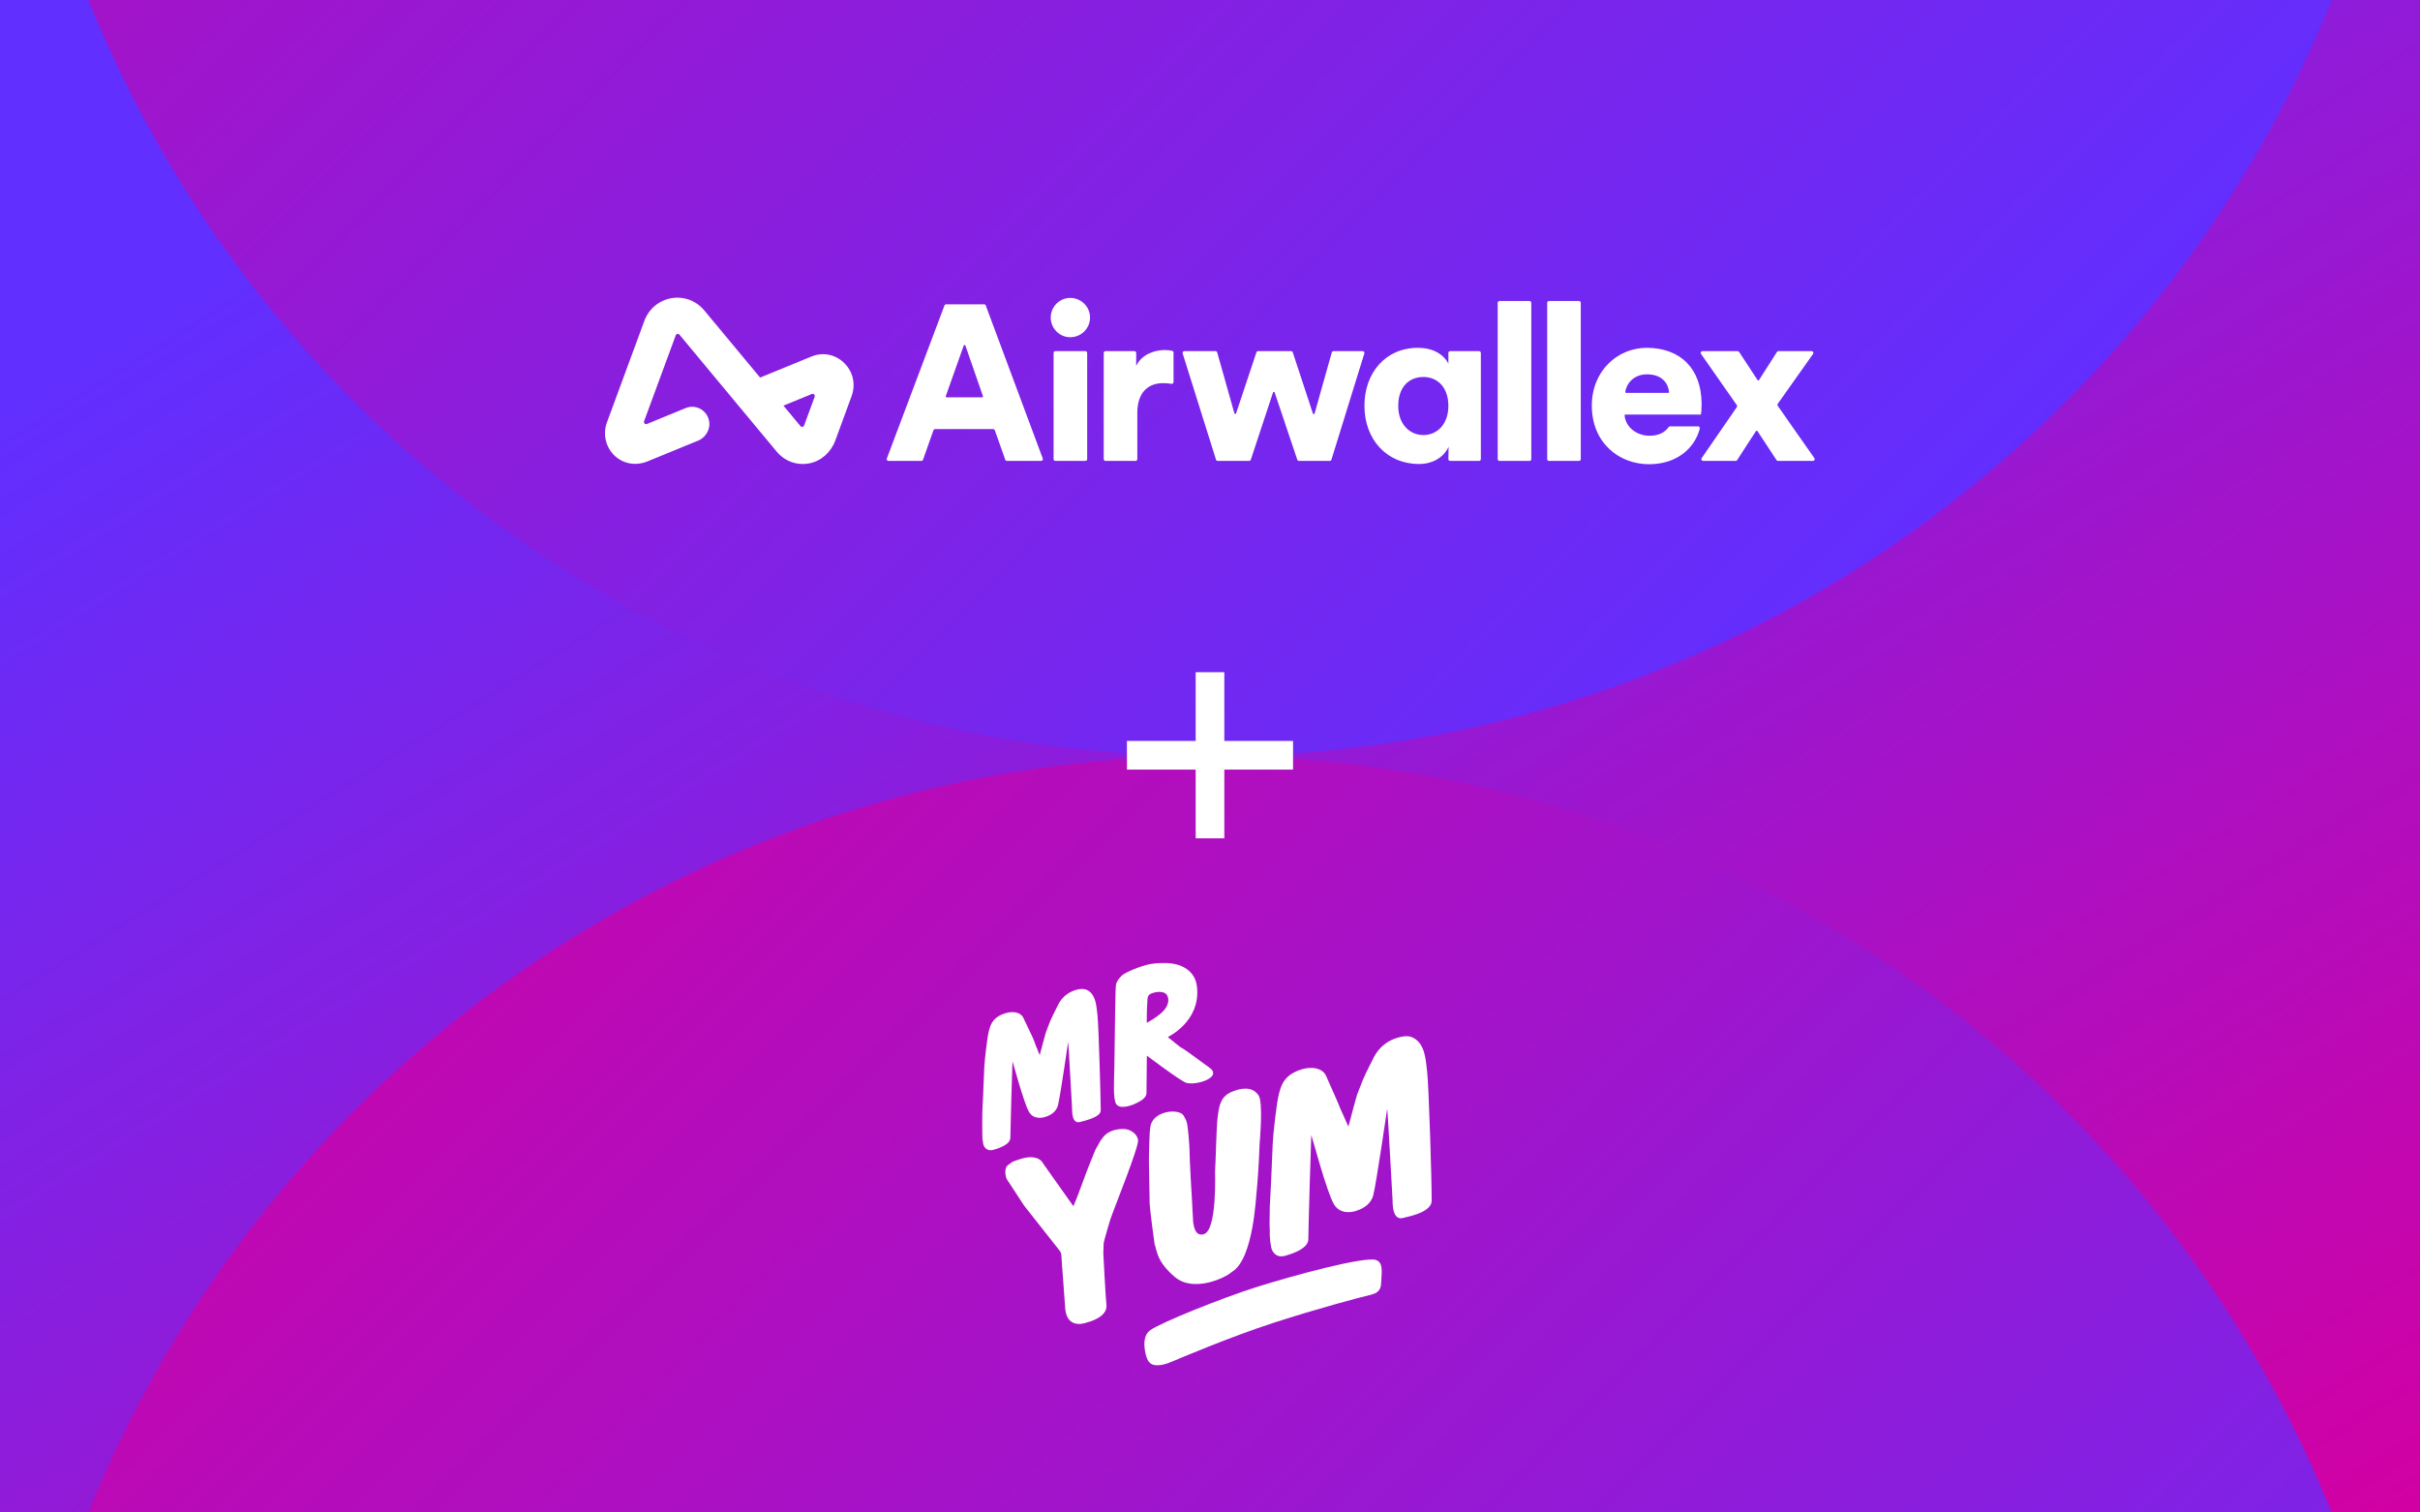 <svg width="1008" height="630" viewBox="0 0 1008 630" fill="none" xmlns="http://www.w3.org/2000/svg">
<rect x="0" y="0" width="1008" height="630" fill="#333333" stroke="none"/>
<g clip-path="url(#clip0_703_142)">
<rect width="1008" height="630" fill="white"/>
<path d="M0 0H1008V630H0V0Z" fill="url(#paint0_linear_703_142)"/>
<ellipse cx="504" cy="819" rx="504" ry="504" transform="rotate(180 504 819)" fill="url(#paint1_linear_703_142)"/>
<ellipse cx="504" cy="-189" rx="504" ry="504" transform="rotate(-180 504 -189)" fill="url(#paint2_linear_703_142)"/>
<path d="M538.596 314.596H469.404M504 349.193V280" stroke="white" stroke-width="11.933" stroke-miterlimit="10"/>
<path fill-rule="evenodd" clip-rule="evenodd" d="M339.327 165.279L334.946 177.224C334.708 177.876 333.865 178.024 333.423 177.493L326.332 168.965L338.152 164.12C338.873 163.824 339.598 164.539 339.327 165.279ZM351.666 151.229C347.993 147.598 342.76 146.554 338.005 148.503L316.612 157.274L293.353 129.298C289.952 125.208 284.819 123.314 279.624 124.224C274.428 125.138 270.223 128.676 268.377 133.688L252.799 175.962C250.768 181.476 252.682 187.804 257.708 191.168C261.23 193.526 265.726 193.812 269.639 192.208L290.775 183.543C294.311 182.093 296.323 178.119 295.126 174.442C293.814 170.416 289.452 168.409 285.637 169.972L269.458 176.605C268.737 176.9 268.012 176.184 268.284 175.445L281.473 139.649C281.713 138.999 282.554 138.852 282.995 139.382L323.513 188.115C326.273 191.436 330.204 193.269 334.367 193.269C335.283 193.269 336.211 193.18 337.139 192.999C342.136 192.021 346.178 188.28 347.953 183.439L354.709 165.013C356.504 160.14 355.338 154.859 351.666 151.229ZM686.041 155.922C692.412 155.922 694.869 159.835 695.211 163.243C695.234 163.46 695.062 163.649 694.844 163.649H677.345C677.121 163.649 676.947 163.451 676.979 163.229C677.453 159.901 680.392 155.922 686.041 155.922ZM695.632 177.584C695.396 177.584 695.173 177.697 695.036 177.89C693.458 180.119 690.89 181.496 687.053 181.496C681.77 181.496 677.183 178.009 676.688 173.072C676.666 172.854 676.835 172.665 677.054 172.665H692.989H708.493C708.584 172.388 708.768 170.273 708.768 168.34C708.768 153.622 700.027 144.883 685.857 144.883C673.988 144.883 663.039 154.266 663.039 168.984C663.039 184.347 674.264 193.363 686.87 193.363C698.265 193.363 705.482 186.964 707.822 179.233C707.838 179.182 707.914 178.895 708.002 178.474C708.098 178.015 707.75 177.584 707.282 177.584H695.632ZM723.432 168.749L708.525 147.42C708.183 146.933 708.533 146.262 709.128 146.262H723.788C724.036 146.262 724.268 146.388 724.404 146.596L732.063 158.297C732.21 158.521 732.538 158.519 732.682 158.294L740.163 146.602C740.298 146.391 740.532 146.262 740.783 146.262H754.599C755.197 146.262 755.545 146.937 755.2 147.424L740.496 168.194C740.316 168.447 740.314 168.785 740.492 169.04C745.307 175.919 750.81 183.868 755.747 190.821C756.094 191.309 755.745 191.982 755.147 191.982H740.593C740.345 191.982 740.114 191.857 739.978 191.65L732.035 179.566C731.891 179.346 731.569 179.344 731.422 179.563C729.043 183.113 725.935 188.056 723.575 191.651C723.439 191.858 723.209 191.982 722.96 191.982H709.394C708.8 191.982 708.45 191.316 708.788 190.829L723.436 169.59C723.61 169.336 723.608 169.002 723.432 168.749ZM644.452 191.246V126.117C644.452 125.71 644.782 125.381 645.189 125.381H657.702C658.109 125.381 658.438 125.71 658.438 126.117V191.246C658.438 191.653 658.109 191.982 657.702 191.982H645.189C644.782 191.982 644.452 191.653 644.452 191.246ZM623.842 191.246V126.117C623.842 125.71 624.171 125.381 624.578 125.381H637.092C637.498 125.381 637.827 125.71 637.827 126.117V191.246C637.827 191.653 637.498 191.982 637.092 191.982H624.578C624.171 191.982 623.842 191.653 623.842 191.246ZM592.893 181.22C598.506 181.22 603.291 176.804 603.291 169.076C603.291 161.166 598.599 157.026 592.893 157.026C586.913 157.026 582.404 161.166 582.404 169.076C582.404 176.619 587.098 181.22 592.893 181.22ZM603.384 186.095C601.359 190.511 596.759 193.27 591.054 193.27C577.62 193.27 568.327 183.06 568.327 168.984C568.327 155.37 577.069 144.883 590.593 144.883C598.783 144.883 602.371 149.391 603.291 151.506V146.999C603.291 146.593 603.621 146.262 604.027 146.262H616.081C616.487 146.262 616.817 146.593 616.817 146.999V191.246C616.817 191.653 616.487 191.982 616.081 191.982H604.038C603.628 191.982 603.296 191.647 603.302 191.237C603.327 189.574 603.384 185.734 603.384 186.095ZM538.483 146.769L546.866 172.254C546.978 172.598 547.47 172.589 547.569 172.238L554.728 146.8C554.816 146.482 555.106 146.262 555.436 146.262H567.59C568.086 146.262 568.44 146.743 568.294 147.217L554.579 191.464C554.484 191.772 554.2 191.982 553.877 191.982H541.054C540.738 191.982 540.457 191.78 540.357 191.481L530.941 163.5C530.828 163.165 530.352 163.166 530.242 163.501L521.001 191.478C520.902 191.778 520.62 191.982 520.303 191.982H507.205C506.884 191.982 506.6 191.774 506.502 191.466L492.611 147.219C492.462 146.745 492.816 146.262 493.313 146.262H506.292C506.621 146.262 506.91 146.482 507 146.799L514.161 172.158C514.26 172.505 514.749 172.518 514.864 172.173L523.335 146.766C523.435 146.465 523.717 146.262 524.034 146.262H537.784C538.101 146.262 538.384 146.467 538.483 146.769ZM488.814 159.159C488.814 159.615 488.403 159.964 487.954 159.884C486.707 159.663 485.522 159.601 484.398 159.601C478.785 159.601 473.725 162.913 473.725 172.02V191.246C473.725 191.653 473.395 191.982 472.989 191.982H460.475C460.068 191.982 459.738 191.653 459.738 191.246V146.999C459.738 146.593 460.068 146.262 460.475 146.262H472.528C472.935 146.262 473.264 146.593 473.264 146.999V152.426C475.656 147.275 481.454 145.803 485.134 145.803C486.251 145.803 487.368 145.923 488.241 146.116C488.577 146.189 488.814 146.489 488.814 146.835V159.159ZM438.853 191.246V146.999C438.853 146.593 439.183 146.262 439.589 146.262H452.103C452.51 146.262 452.839 146.593 452.839 146.999V191.246C452.839 191.653 452.51 191.982 452.103 191.982H439.589C439.183 191.982 438.853 191.653 438.853 191.246ZM445.754 124.093C450.354 124.093 454.035 127.773 454.035 132.28C454.035 136.787 450.354 140.467 445.754 140.467C441.337 140.467 437.656 136.787 437.656 132.28C437.656 127.773 441.337 124.093 445.754 124.093ZM394.289 165.489H409.076C409.329 165.489 409.507 165.239 409.424 165L402.116 143.941C402.002 143.613 401.539 143.611 401.421 143.939L393.942 164.998C393.857 165.237 394.035 165.489 394.289 165.489ZM413.674 178.736H389.503C389.191 178.736 388.913 178.932 388.81 179.226L384.464 191.491C384.36 191.785 384.082 191.982 383.77 191.982H370.08C369.565 191.982 369.21 191.468 369.391 190.987L393.404 127.237C393.512 126.95 393.786 126.761 394.093 126.761H409.911C410.218 126.761 410.493 126.952 410.6 127.24L434.343 190.989C434.523 191.471 434.166 191.982 433.654 191.982H419.408C419.095 191.982 418.818 191.785 418.713 191.491L414.368 179.226C414.264 178.932 413.986 178.736 413.674 178.736Z" fill="white"/>
<mask id="mask0_703_142" style="mask-type:luminance" maskUnits="userSpaceOnUse" x="409" y="401" width="190" height="169">
<path d="M599 401H409V569.372H599V401Z" fill="white"/>
</mask>
<g mask="url(#mask0_703_142)">
<path d="M409.484 456.445C409.652 452.481 409.821 448.517 409.989 444.553C410.102 441.917 411.151 432.287 411.9 429.408C412.387 427.819 412.875 424.528 417.202 422.621C421.53 420.714 425.052 421.611 426.176 423.799C426.738 425.145 430.335 432.325 430.747 433.578C430.822 433.783 431.759 436.513 431.89 436.532C432.021 436.756 432.827 439.019 433.051 439.467C433.108 439.318 433.164 439.168 433.201 439C433.969 436.12 434.719 433.223 435.543 430.343C435.805 429.408 436.255 428.511 436.573 427.576C437.623 424.584 439.102 421.78 440.526 418.956C442.943 413.74 447.364 412.337 449.818 411.982C451.13 411.795 452.479 412.038 453.547 412.805C456.619 414.974 456.713 419.536 457.125 422.808C457.612 426.678 458.511 458.744 458.492 462.521C458.474 465.494 451.167 466.953 450.343 467.214C449.594 467.401 446.54 468.785 446.559 461.867C446.334 458.464 445.06 434.008 444.91 434.083C444.929 433.802 441.557 457.174 440.657 460.446C439.702 463.961 436.292 464.858 435.768 465.102C435.281 465.326 430.822 466.878 428.63 463.176C426.438 459.474 421.886 442.235 421.736 442.085C421.661 442.571 420.837 471.141 420.837 473.889C420.837 476.638 416.434 478.227 413.661 478.975C410.889 479.742 409.708 477.461 409.54 476.47C409.296 474.993 409.015 474.357 409.053 470.804C408.903 469.365 409.128 464.69 409.053 464.298C409.072 463.905 409.409 458.277 409.484 456.445Z" fill="white"/>
<path d="M477.67 426.067C477.727 426.086 481.792 423.655 482.86 422.646C487.3 419.205 487.075 415.933 485.988 414.344C484.902 412.755 481.567 412.886 479.244 413.97C477.708 414.681 477.989 416.326 477.858 418.102C477.708 419.86 477.614 425.712 477.67 426.067ZM498.596 411.109C500.095 425.768 486.326 431.901 486.438 431.994C488.087 433.322 489.735 434.649 491.384 435.958C491.515 436.07 491.665 436.183 491.815 436.257C493.632 437.286 495.299 438.538 496.967 439.754C499.571 441.661 501.07 442.708 503.655 444.634C510.043 449.028 496.236 452.917 493.145 450.58C491.665 449.645 491.496 449.589 490.035 448.616C487.787 447.139 479.544 441.175 478.233 440.109C478.083 439.997 477.933 439.884 477.727 439.717C477.708 440.408 477.689 441.025 477.67 441.642C477.614 445.457 477.595 453.833 477.539 455.478C477.483 457.105 475.441 458.694 471.9 460.134C471.376 460.283 466.599 462.266 464.95 459.891C463.507 457.834 464.088 449.551 464.163 444.11C464.2 441.081 464.257 438.034 464.294 435.005C464.35 430.48 464.388 425.974 464.481 421.449C464.5 420.514 464.669 411.184 464.781 410.661C464.856 408.716 466.861 406.678 467.592 406.098C468.959 404.995 475.01 402.303 479.338 401.518C489.061 399.779 497.716 402.658 498.596 411.109Z" fill="white"/>
<path d="M501.479 514.065C507.043 512.27 506.069 488.337 506.106 487.814C506.369 484.579 506.65 469.771 507.155 465.62C507.792 460.254 508.448 456.571 513.469 454.607C518.715 452.55 522.124 453.336 524.185 456.159C526.246 458.982 524.728 475.193 524.672 476.408C524.635 477.493 524.522 478.577 524.522 479.662C524.522 481.232 523.717 494.489 523.455 495.891C523.192 497.274 522.274 524.61 513.038 529.827C510.64 532.164 497.227 538.559 489.377 531.921C481.527 525.302 481.939 520.628 480.928 518.291C480.834 518.048 478.923 503.464 478.867 501.407C478.754 497.256 478.623 487.758 478.548 483.607C478.53 482.821 478.623 477.624 478.717 475.866C478.811 473.94 478.848 470.425 479.316 468.574C481.021 462.479 491.269 461.656 493.03 464.722C493.817 466.069 493.986 466.573 494.117 466.854C494.885 468.406 495.484 478.054 495.465 479.12C495.428 481.961 496.458 499.649 496.571 501.164C496.589 501.332 496.777 505.988 496.889 507.166C496.908 507.409 496.758 515.579 501.479 514.065Z" fill="white"/>
<path d="M571.231 539.257C566.229 540.435 548.9 545.034 530.747 550.905C512.368 556.851 490.618 566.125 488.314 567.097C478.796 571.173 478.103 566.312 477.598 565.396C477.504 565.227 474.75 557.038 479.171 554.028C483.555 550.905 508.678 540.753 523.234 536.153C538.259 531.385 568.758 523.083 573.273 524.878C576.215 526.038 575.503 529.852 575.315 533.947C575.24 535.779 575.128 538.322 571.231 539.257Z" fill="white"/>
<path d="M474.048 474.789C474.535 477.557 463.706 504.088 462.47 507.996C461.645 510.614 460.933 513.269 460.165 515.905C460.015 516.41 459.547 518.28 459.678 518.71C459.678 518.729 459.547 521.87 459.566 522.094C459.603 523.104 460.577 541.146 460.84 543.278C461.645 548.719 453.252 550.72 452.728 550.851C452.597 550.888 444.859 554.085 443.735 545.578C443.51 542.792 443.323 540.006 443.117 537.22C442.967 535.07 442.817 532.92 442.649 530.769C442.462 528.133 442.218 525.516 442.087 522.879C442.049 522.075 441.768 521.44 441.281 520.823C437.366 515.886 433.488 510.95 429.591 506.014C428.729 504.93 427.849 503.845 427.006 502.742C426.425 501.975 425.919 501.171 425.395 500.386C423.39 497.338 421.404 494.291 419.418 491.243C418.931 490.514 417.92 486.513 420.018 485.185C422.116 483.858 420.205 484.362 424.945 482.792C429.685 481.203 432.907 482.25 434.125 484.045C435.342 485.821 434.518 484.699 434.743 484.998C438.677 490.439 442.817 496.516 446.77 501.957C446.864 502.088 446.958 502.2 447.108 502.368C447.22 502.125 447.314 501.938 447.389 501.733C449.299 497.264 450.836 492.664 452.578 488.121C453.739 485.092 454.976 482.081 456.212 479.071C456.456 478.473 456.849 477.912 457.168 477.351C457.205 477.295 457.224 477.22 457.261 477.164C457.861 476.229 458.236 475.163 459.004 474.341C461.683 470.022 467.921 469.947 469.607 470.47C470.675 470.732 473.541 472.022 474.048 474.789Z" fill="white"/>
<path d="M455.946 455.439C456.077 455.327 456.227 455.214 456.414 455.047C456.227 455.458 456.227 455.458 455.946 455.439Z" fill="white"/>
<path d="M529.442 492.386C529.667 486.982 529.91 481.56 530.135 476.157C530.285 472.548 531.709 459.404 532.739 455.496C533.414 453.327 534.069 448.84 539.971 446.241C545.872 443.623 550.668 444.876 552.223 447.849C552.991 449.681 557.637 459.89 558.218 461.61C558.312 461.89 561.328 468.603 561.627 469.22C561.702 469.014 561.777 468.808 561.833 468.584C562.883 464.658 563.913 460.713 565.018 456.786C565.374 455.496 565.974 454.281 566.423 453.009C567.847 448.914 569.87 445.1 571.819 441.249C575.341 433.657 581.954 431.993 585.12 431.638C586.319 431.507 587.556 431.713 588.623 432.255C593.738 434.91 593.85 441.716 594.45 446.503C595.105 451.626 596.417 492.648 596.323 500.052C596.323 500.725 596.173 501.398 595.818 501.978C593.7 505.53 586.207 506.802 585.195 507.119C584.183 507.381 580.006 509.27 580.043 499.809C579.725 495.153 578.001 461.797 577.795 461.89C577.833 461.517 573.205 493.395 572.006 497.864C570.713 502.651 565.861 503.96 565.337 504.203C564.681 504.521 558.574 506.615 555.595 501.566C552.616 496.518 546.378 472.978 546.19 472.772C546.097 473.446 544.954 512.43 544.954 516.169C544.954 519.908 538.94 522.078 535.156 523.106C531.372 524.134 529.76 521.049 529.536 519.684C529.198 517.665 528.824 516.786 528.88 511.944C528.674 509.98 528.974 503.586 528.88 503.062C528.88 502.557 529.348 494.873 529.442 492.386Z" fill="white"/>
</g>
</g>
<defs>
<linearGradient id="paint0_linear_703_142" x1="138.049" y1="86.625" x2="626.921" y2="868.325" gradientUnits="userSpaceOnUse">
<stop stop-color="#612FFF"/>
<stop offset="1" stop-color="#D200A3"/>
</linearGradient>
<linearGradient id="paint1_linear_703_142" x1="138.049" y1="453.6" x2="1008" y2="1323" gradientUnits="userSpaceOnUse">
<stop stop-color="#612FFF"/>
<stop offset="1" stop-color="#D200A3"/>
</linearGradient>
<linearGradient id="paint2_linear_703_142" x1="138.049" y1="-554.4" x2="1008" y2="315" gradientUnits="userSpaceOnUse">
<stop stop-color="#612FFF"/>
<stop offset="1" stop-color="#D200A3"/>
</linearGradient>
<clipPath id="clip0_703_142">
<rect width="1008" height="630" fill="white"/>
</clipPath>
</defs>
</svg>
